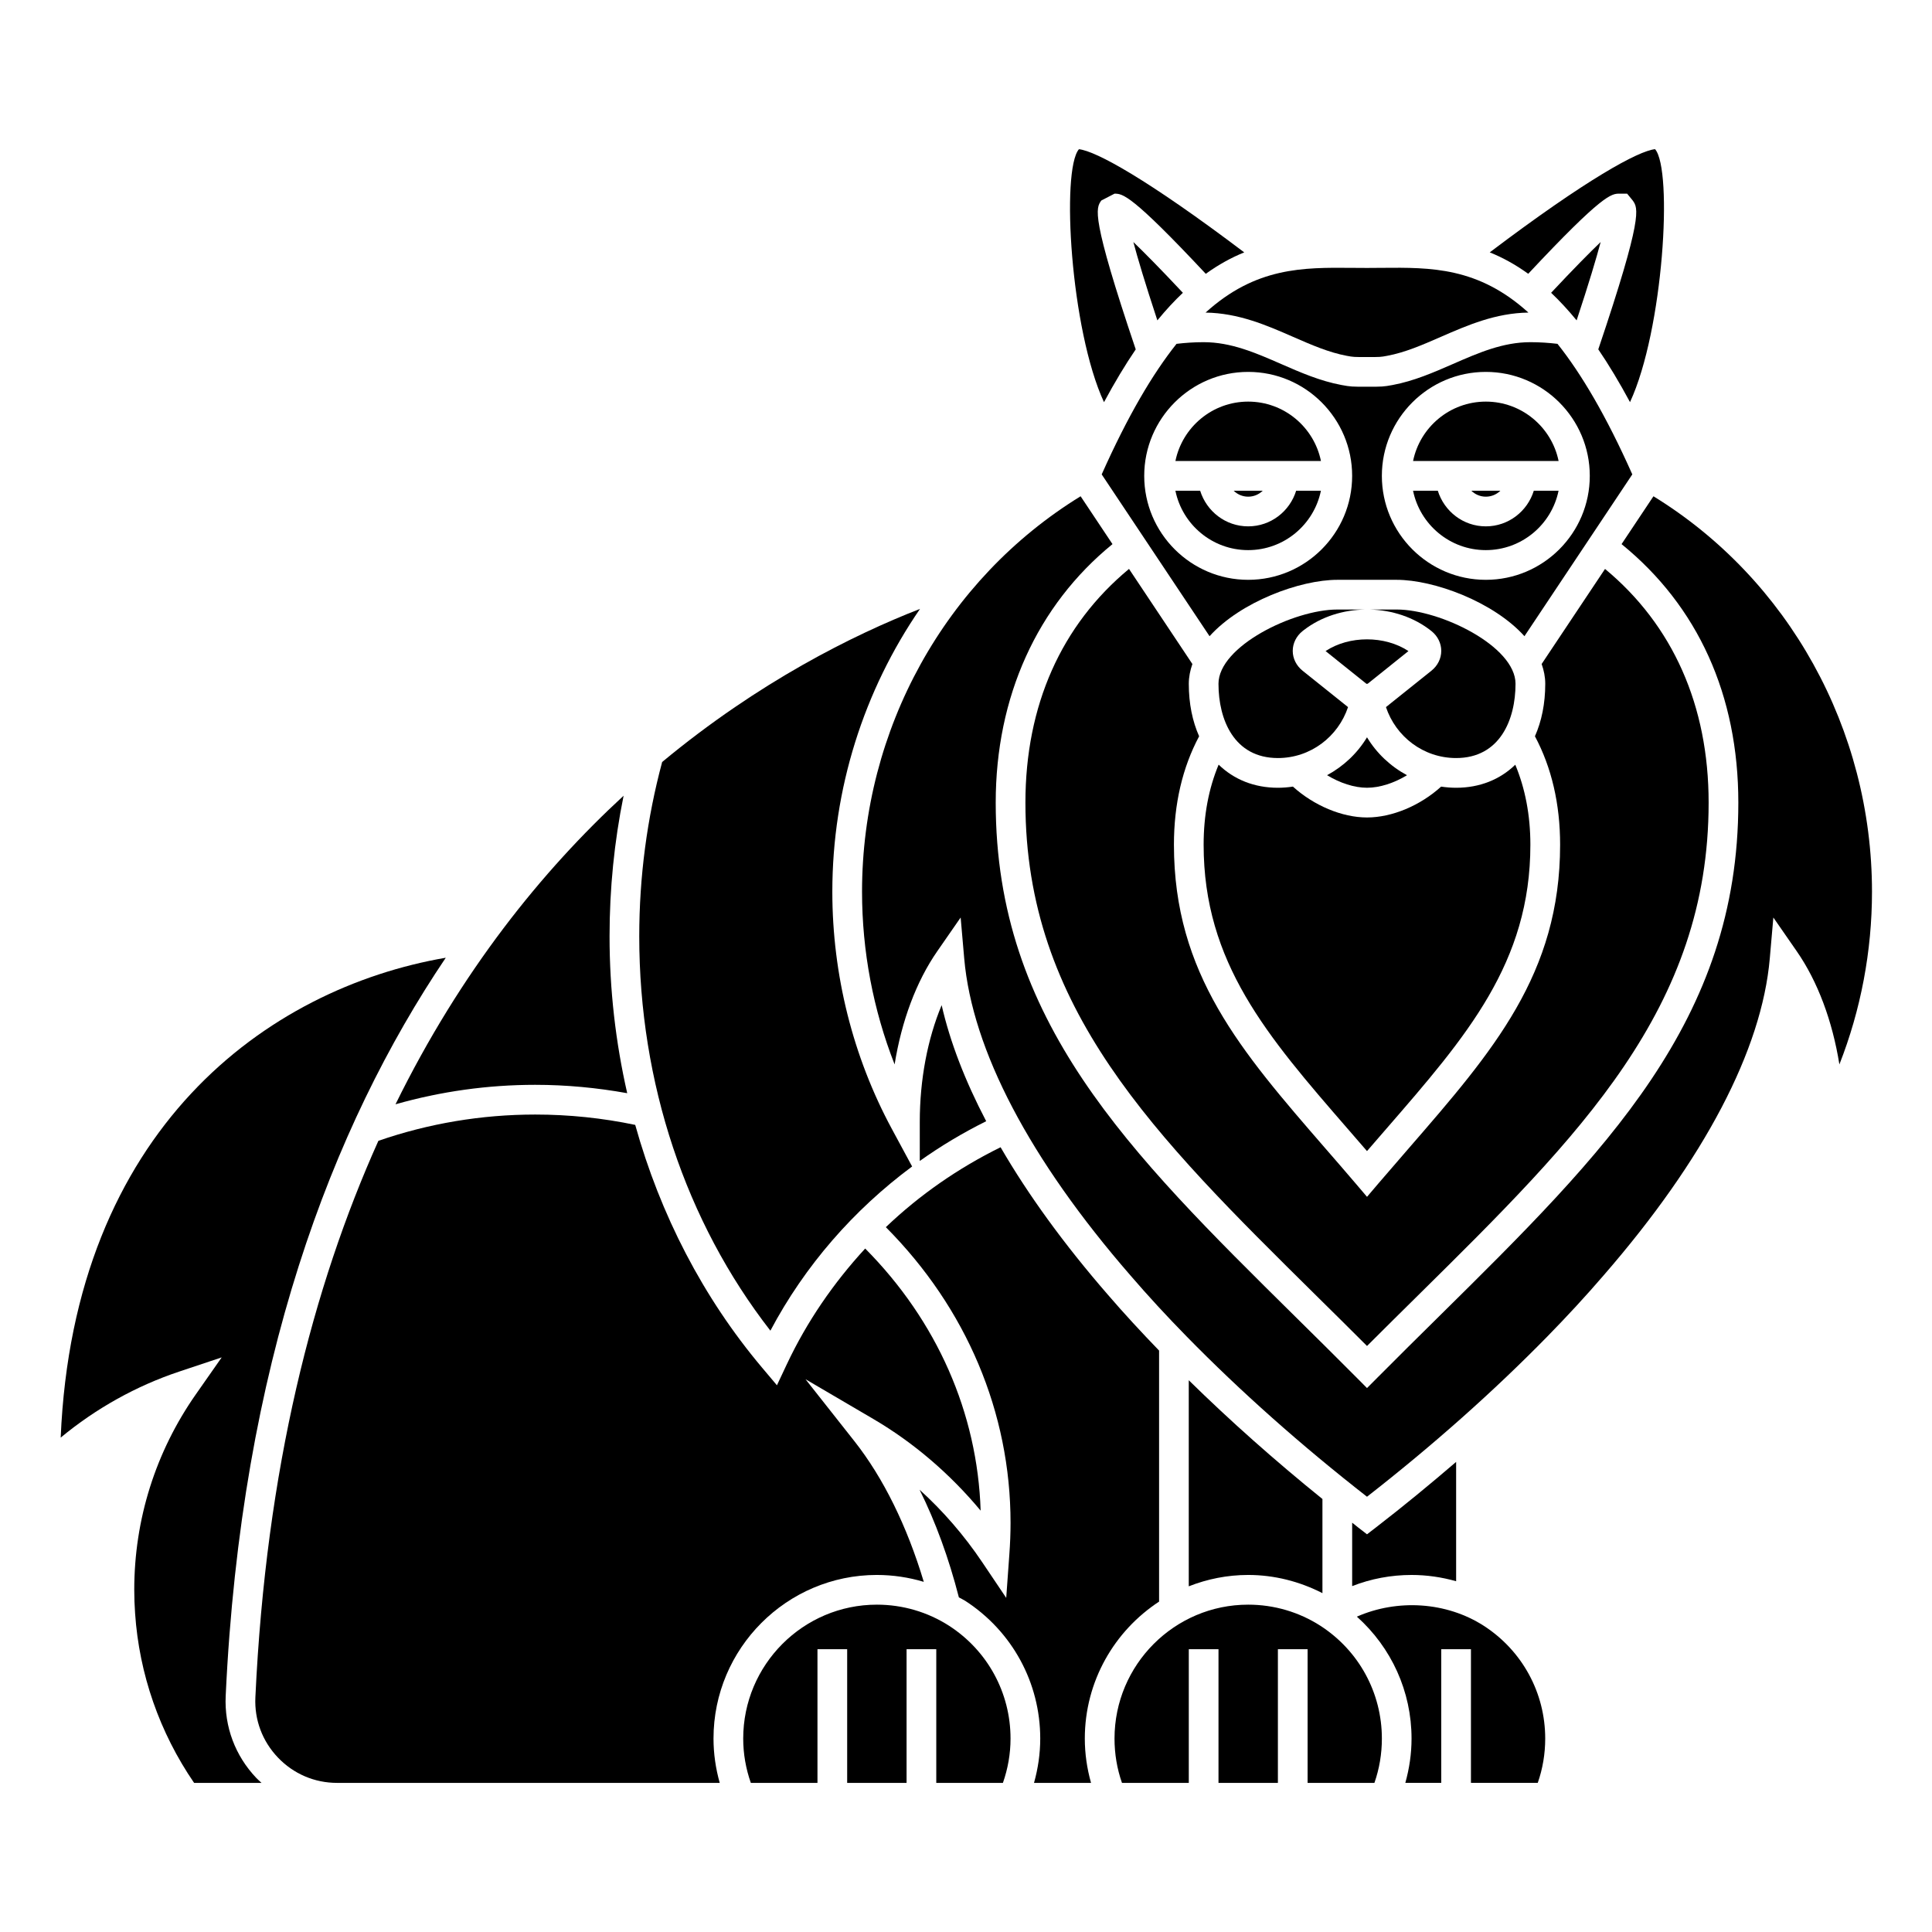 <?xml version="1.0" encoding="UTF-8"?>
<!-- Uploaded to: ICON Repo, www.svgrepo.com, Generator: ICON Repo Mixer Tools -->
<svg fill="#000000" width="800px" height="800px" version="1.1" viewBox="144 144 512 512" xmlns="http://www.w3.org/2000/svg">
 <g>
  <path d="m537.76 283.49c-6.004 0-11.031-3.996-12.727-9.445h-6.559c1.832 8.969 9.777 15.742 19.281 15.742s17.453-6.773 19.281-15.742h-6.559c-1.684 5.449-6.715 9.445-12.719 9.445z"/>
  <path d="m474.78 250.43c-9.5 0-17.453 6.773-19.281 15.742h38.566c-1.832-8.969-9.781-15.742-19.285-15.742z"/>
  <path d="m478.63 274.05h-7.691c0.996 0.973 2.352 1.574 3.844 1.574 1.496 0 2.852-0.602 3.848-1.574z"/>
  <path d="m474.78 283.49c-6.004 0-11.031-3.996-12.727-9.445h-6.559c1.832 8.969 9.777 15.742 19.281 15.742s17.453-6.773 19.281-15.742h-6.559c-1.684 5.449-6.715 9.445-12.719 9.445z"/>
  <path d="m444.35 208.14c1.129 4.242 3.078 10.809 6.363 20.762 2.269-2.766 4.527-5.199 6.762-7.309-6.059-6.465-10.25-10.691-13.125-13.453z"/>
  <path d="m537.76 250.43c-9.5 0-17.453 6.773-19.281 15.742h38.566c-1.832-8.969-9.781-15.742-19.285-15.742z"/>
  <path d="m541.61 274.05h-7.691c0.996 0.973 2.352 1.574 3.844 1.574 1.496 0 2.852-0.602 3.848-1.574z"/>
  <path d="m501.14 443.13c1.684 1.941 3.394 3.914 5.129 5.922 1.73-2.012 3.445-3.984 5.129-5.922 21.328-24.57 38.168-43.98 38.168-75.277 0-7.852-1.391-14.93-4-21.195-4.019 3.902-9.387 6.109-15.68 6.109-1.352 0-2.672-0.113-3.973-0.305-5.535 5.019-12.984 8.176-19.645 8.176-6.629 0-14.094-3.168-19.633-8.18-1.301 0.195-2.629 0.309-3.981 0.309-6.305 0-11.68-2.219-15.703-6.129-2.613 6.258-3.977 13.352-3.977 21.215 0 31.297 16.84 50.707 38.164 75.277z"/>
  <path d="m443.2 294.77c-17.969 14.891-27.453 36.207-27.453 61.934 0 54.52 34.02 88.117 77.082 130.66 4.402 4.344 8.891 8.777 13.445 13.336 4.555-4.559 9.047-8.988 13.445-13.336 43.066-42.543 77.086-76.141 77.086-130.66 0-25.719-9.488-47.039-27.457-61.93l-16.797 25.191c0.594 1.684 0.957 3.43 0.957 5.25 0 5.246-0.969 9.934-2.734 13.902 4.418 8.281 6.672 17.941 6.672 28.738 0 34.23-17.691 54.621-40.098 80.438-2.637 3.035-5.332 6.148-8.082 9.363l-2.992 3.516-2.996-3.519c-2.742-3.219-5.445-6.328-8.082-9.363-22.395-25.816-40.09-46.199-40.09-80.438 0-10.812 2.262-20.457 6.676-28.73-1.766-3.965-2.738-8.656-2.738-13.906 0-1.82 0.363-3.562 0.953-5.246z"/>
  <path d="m573.18 195.32h2.023l1.477 1.805c1.469 2.043 2.824 4.051-9.117 39.457 2.769 4.07 5.578 8.727 8.406 13.988 8.863-19.102 11.402-61.531 6.641-67.039-4.488 0.484-18.145 7.945-43.812 27.348 3.367 1.355 6.762 3.199 10.199 5.676 19.809-21.172 22.059-21.234 24.184-21.234z"/>
  <path d="m545.63 325.21c0-9.953-19.926-19.68-31.488-19.68h-7.188c5.91 0.137 11.781 2.019 16.395 5.711 1.652 1.32 2.598 3.234 2.598 5.246 0 2.016-0.945 3.93-2.598 5.254l-12.004 9.609c-0.016 0.012-0.039 0.016-0.055 0.027 2.609 7.82 9.91 13.512 18.594 13.512 11.609 0 15.746-10.168 15.746-19.68z"/>
  <path d="m506.27 339.39c-2.551 4.231-6.227 7.691-10.582 10.043 3.398 2.074 7.219 3.328 10.582 3.328 3.383 0 7.195-1.246 10.598-3.32-4.367-2.356-8.047-5.812-10.598-10.051z"/>
  <path d="m466.91 325.21c0 9.512 4.137 19.68 15.742 19.68 8.684 0 15.988-5.691 18.594-13.512-0.016-0.012-0.031-0.016-0.047-0.023l-12.012-9.617c-1.648-1.324-2.598-3.234-2.598-5.242s0.945-3.922 2.594-5.246l0.359-0.281c4.641-3.582 10.5-5.367 16.383-5.441l-7.527 0.004c-11.562 0-31.488 9.727-31.488 19.68z"/>
  <path d="m495.29 316.54 10.828 8.672c0.016 0.004 0.062 0.004 0.102 0.004h0.062c0.066-0.004 0.141-0.012 0.184-0.031l10.789-8.645c-6.273-4.144-15.703-4.141-21.965 0z"/>
  <path d="m556.75 235.12c-2.289-0.27-4.68-0.438-7.184-0.438-7.293 0-13.738 2.812-20.559 5.797-5.074 2.215-10.32 4.508-15.965 5.555-2.473 0.453-2.719 0.453-6.773 0.453-4.055 0-4.297 0-6.781-0.461-5.641-1.047-10.887-3.336-15.961-5.555-6.816-2.977-13.258-5.789-20.551-5.789-2.504 0-4.891 0.168-7.184 0.441-6.352 7.981-12.922 19.105-19.832 34.598l28.582 42.879c8.277-9.164 24.012-14.941 33.855-14.941h15.742c9.844 0 25.582 5.777 33.855 14.938l28.582-42.879c-6.906-15.492-13.477-26.613-19.828-34.598zm-81.969 62.539c-15.188 0-27.551-12.359-27.551-27.551 0-15.191 12.363-27.551 27.551-27.551s27.551 12.359 27.551 27.551c0.004 15.191-12.359 27.551-27.551 27.551zm62.977 0c-15.188 0-27.551-12.359-27.551-27.551 0-15.191 12.363-27.551 27.551-27.551s27.551 12.359 27.551 27.551c0.004 15.191-12.359 27.551-27.551 27.551z"/>
  <path d="m493.94 574.86c-5.703-3.668-12.328-5.609-19.156-5.609-19.535 0-35.426 15.918-35.426 35.488 0 4.055 0.664 7.992 1.977 11.746h17.707v-35.426h7.871v35.426h15.742v-35.426h7.871v35.426h17.707c1.312-3.754 1.977-7.695 1.977-11.746 0-12.117-6.082-23.281-16.27-29.879z"/>
  <path d="m494.46 566.2v-24.949c-12.648-10.215-24.492-20.746-35.426-31.473v54.613c4.887-1.922 10.188-3.012 15.742-3.012 6.906 0 13.605 1.711 19.684 4.82z"/>
  <path d="m387.75 441.33v10.336c5.559-3.957 11.438-7.469 17.602-10.531-5.598-10.691-9.574-21-11.805-30.754-3.738 8.941-5.797 19.719-5.797 30.949z"/>
  <path d="m451.17 568.44v-66.523c-4.793-4.961-9.355-9.906-13.508-14.73-11.633-13.379-21.16-26.508-28.496-39.156-11.219 5.527-21.473 12.645-30.406 21.18 21.34 21.457 33.047 49.098 33.047 78.387 0 2.664-0.105 5.438-0.328 8.469l-0.82 11.387-6.371-9.469c-4.777-7.106-10.379-13.57-16.594-19.199 4.246 8.535 7.754 18.152 10.418 28.531 0.555 0.324 1.148 0.574 1.691 0.926 12.445 8.059 19.871 21.699 19.871 36.492 0 4.027-0.586 7.945-1.648 11.746h15.109c-1.066-3.797-1.648-7.723-1.648-11.746 0.004-15.184 7.852-28.547 19.684-36.293z"/>
  <path d="m529.89 563.04v-31.621c-6.844 5.867-13.871 11.676-21.215 17.336l-2.402 1.852-2.402-1.855c-0.523-0.402-1.016-0.82-1.535-1.223v16.805c4.981-1.945 10.301-2.953 15.742-2.953 4.031 0 7.996 0.582 11.812 1.66z"/>
  <path d="m582.18 275.52-8.449 12.68c20.242 16.441 30.945 40.039 30.945 68.5 0 57.809-35.051 92.426-79.426 136.26-5.281 5.215-10.691 10.555-16.184 16.086l-2.793 2.805-2.789-2.805c-5.496-5.531-10.906-10.871-16.184-16.086-44.375-43.832-79.426-78.449-79.426-136.26 0-28.051 10.973-52.223 30.945-68.504l-8.449-12.68c-35.809 21.992-57.922 61.719-57.922 104.8 0 15.734 2.961 31.316 8.633 45.77 1.84-11.496 5.734-21.977 11.293-29.984l6.207-8.953 0.945 10.855c2.109 24.223 17.355 53.281 44.086 84.039 4.551 5.289 9.555 10.727 14.883 16.16 14.254 14.551 30.312 28.82 47.773 42.445 17.465-13.625 33.523-27.895 47.773-42.445 5.328-5.441 10.332-10.871 14.871-16.148 26.746-30.77 41.988-59.832 44.098-84.051l0.945-10.855 6.207 8.953c5.559 8.012 9.453 18.488 11.293 29.984 5.684-14.457 8.641-30.035 8.641-45.77 0-43.051-22.117-82.812-57.918-104.8z"/>
  <path d="m395.54 574.86c-5.703-3.668-12.332-5.609-19.156-5.609-19.535 0-35.426 15.918-35.426 35.488 0 4.059 0.703 7.988 2.019 11.746h17.66v-35.426h7.871v35.426h15.742v-35.426h7.871v35.426h17.66c1.316-3.754 2.019-7.688 2.019-11.746 0.004-12.117-6.074-23.281-16.262-29.879z"/>
  <path d="m537.23 574.86c-9.93-6.383-22.906-7.152-33.645-2.43 9.145 8.18 14.488 19.809 14.488 32.305 0 4.027-0.586 7.945-1.648 11.746h9.52v-35.426h7.871v35.426h17.703c1.312-3.754 1.977-7.695 1.977-11.746 0.004-12.113-6.078-23.277-16.266-29.875z"/>
  <path d="m486.68 233.27c4.879 2.133 9.488 4.144 14.242 5.027 1.773 0.324 1.773 0.324 5.348 0.324s3.574 0 5.34-0.328c4.754-0.883 9.363-2.894 14.246-5.027 7.121-3.109 14.484-6.305 23.191-6.43-13.312-12.066-25.844-11.973-38.809-11.855l-3.969 0.027-3.973-0.023c-12.969-0.113-25.5-0.211-38.809 11.855 8.707 0.125 16.078 3.316 23.191 6.43z"/>
  <path d="m444.98 236.59c-11.941-35.41-10.586-37.414-9.117-39.457l3.496-1.809c2.125 0 4.367 0.059 24.184 21.238 3.434-2.477 6.828-4.32 10.191-5.68-25.664-19.398-39.312-26.859-43.805-27.34-4.762 5.504-2.223 47.938 6.641 67.039 2.832-5.266 5.633-9.922 8.41-13.992z"/>
  <path d="m376.38 561.38c4.246 0 8.426 0.629 12.434 1.828-4.441-14.789-10.734-27.582-18.398-37.293l-12.953-16.41 18.035 10.574c10.602 6.219 20.258 14.492 28.383 24.254-0.836-25.918-11.594-50.309-30.598-69.461-8.355 9.078-15.441 19.348-20.77 30.68l-2.617 5.559-3.957-4.695c-15.594-18.508-26.953-40.484-33.598-64.309-8.645-1.816-17.555-2.742-26.488-2.742-14.277 0-28.25 2.359-41.574 6.961-17.375 38.645-29.785 87.008-32.602 147.5-0.277 5.957 1.848 11.617 5.977 15.941 4.133 4.328 9.703 6.715 15.672 6.715h101.41c-1.066-3.797-1.648-7.723-1.648-11.746-0.004-23.91 19.422-43.359 43.293-43.359z"/>
  <path d="m385.72 453.13-5.363-9.938c-10.324-19.113-15.781-40.859-15.781-62.875 0-27.332 8.402-53.387 23.242-74.961-17.723 6.922-42.711 19.32-68.34 40.582-4.004 14.922-6.07 30.449-6.07 46.184 0 38.785 12.301 75.652 34.754 104.52 9.133-17.223 22.043-32.008 37.559-43.512z"/>
  <path d="m203.81 593.46c4.09-87.824 28.051-150.75 58.324-195.65-47.273 8.129-98.602 45.402-102.05 127.17 9.301-7.707 19.992-13.684 31.355-17.48l11.316-3.781-6.84 9.773c-10.688 15.262-16.336 33.184-16.336 51.824 0 2.109 0.074 4.18 0.223 6.246 1.09 16.094 6.488 31.578 15.637 44.922h17.863c-0.453-0.422-0.918-0.828-1.352-1.277-5.625-5.898-8.516-13.621-8.141-21.746z"/>
  <path d="m285.86 431.49c8.199 0 16.367 0.777 24.359 2.219-3.066-13.441-4.68-27.383-4.68-41.582 0-12.602 1.25-25.086 3.723-37.254-21.656 19.961-43.129 46.535-60.449 81.777 11.988-3.406 24.402-5.16 37.047-5.16z"/>
  <path d="m568.19 208.14c-2.879 2.754-7.07 6.988-13.129 13.453 2.234 2.113 4.492 4.543 6.762 7.309 3.289-9.953 5.242-16.52 6.367-20.762z"/>
 </g>
</svg>